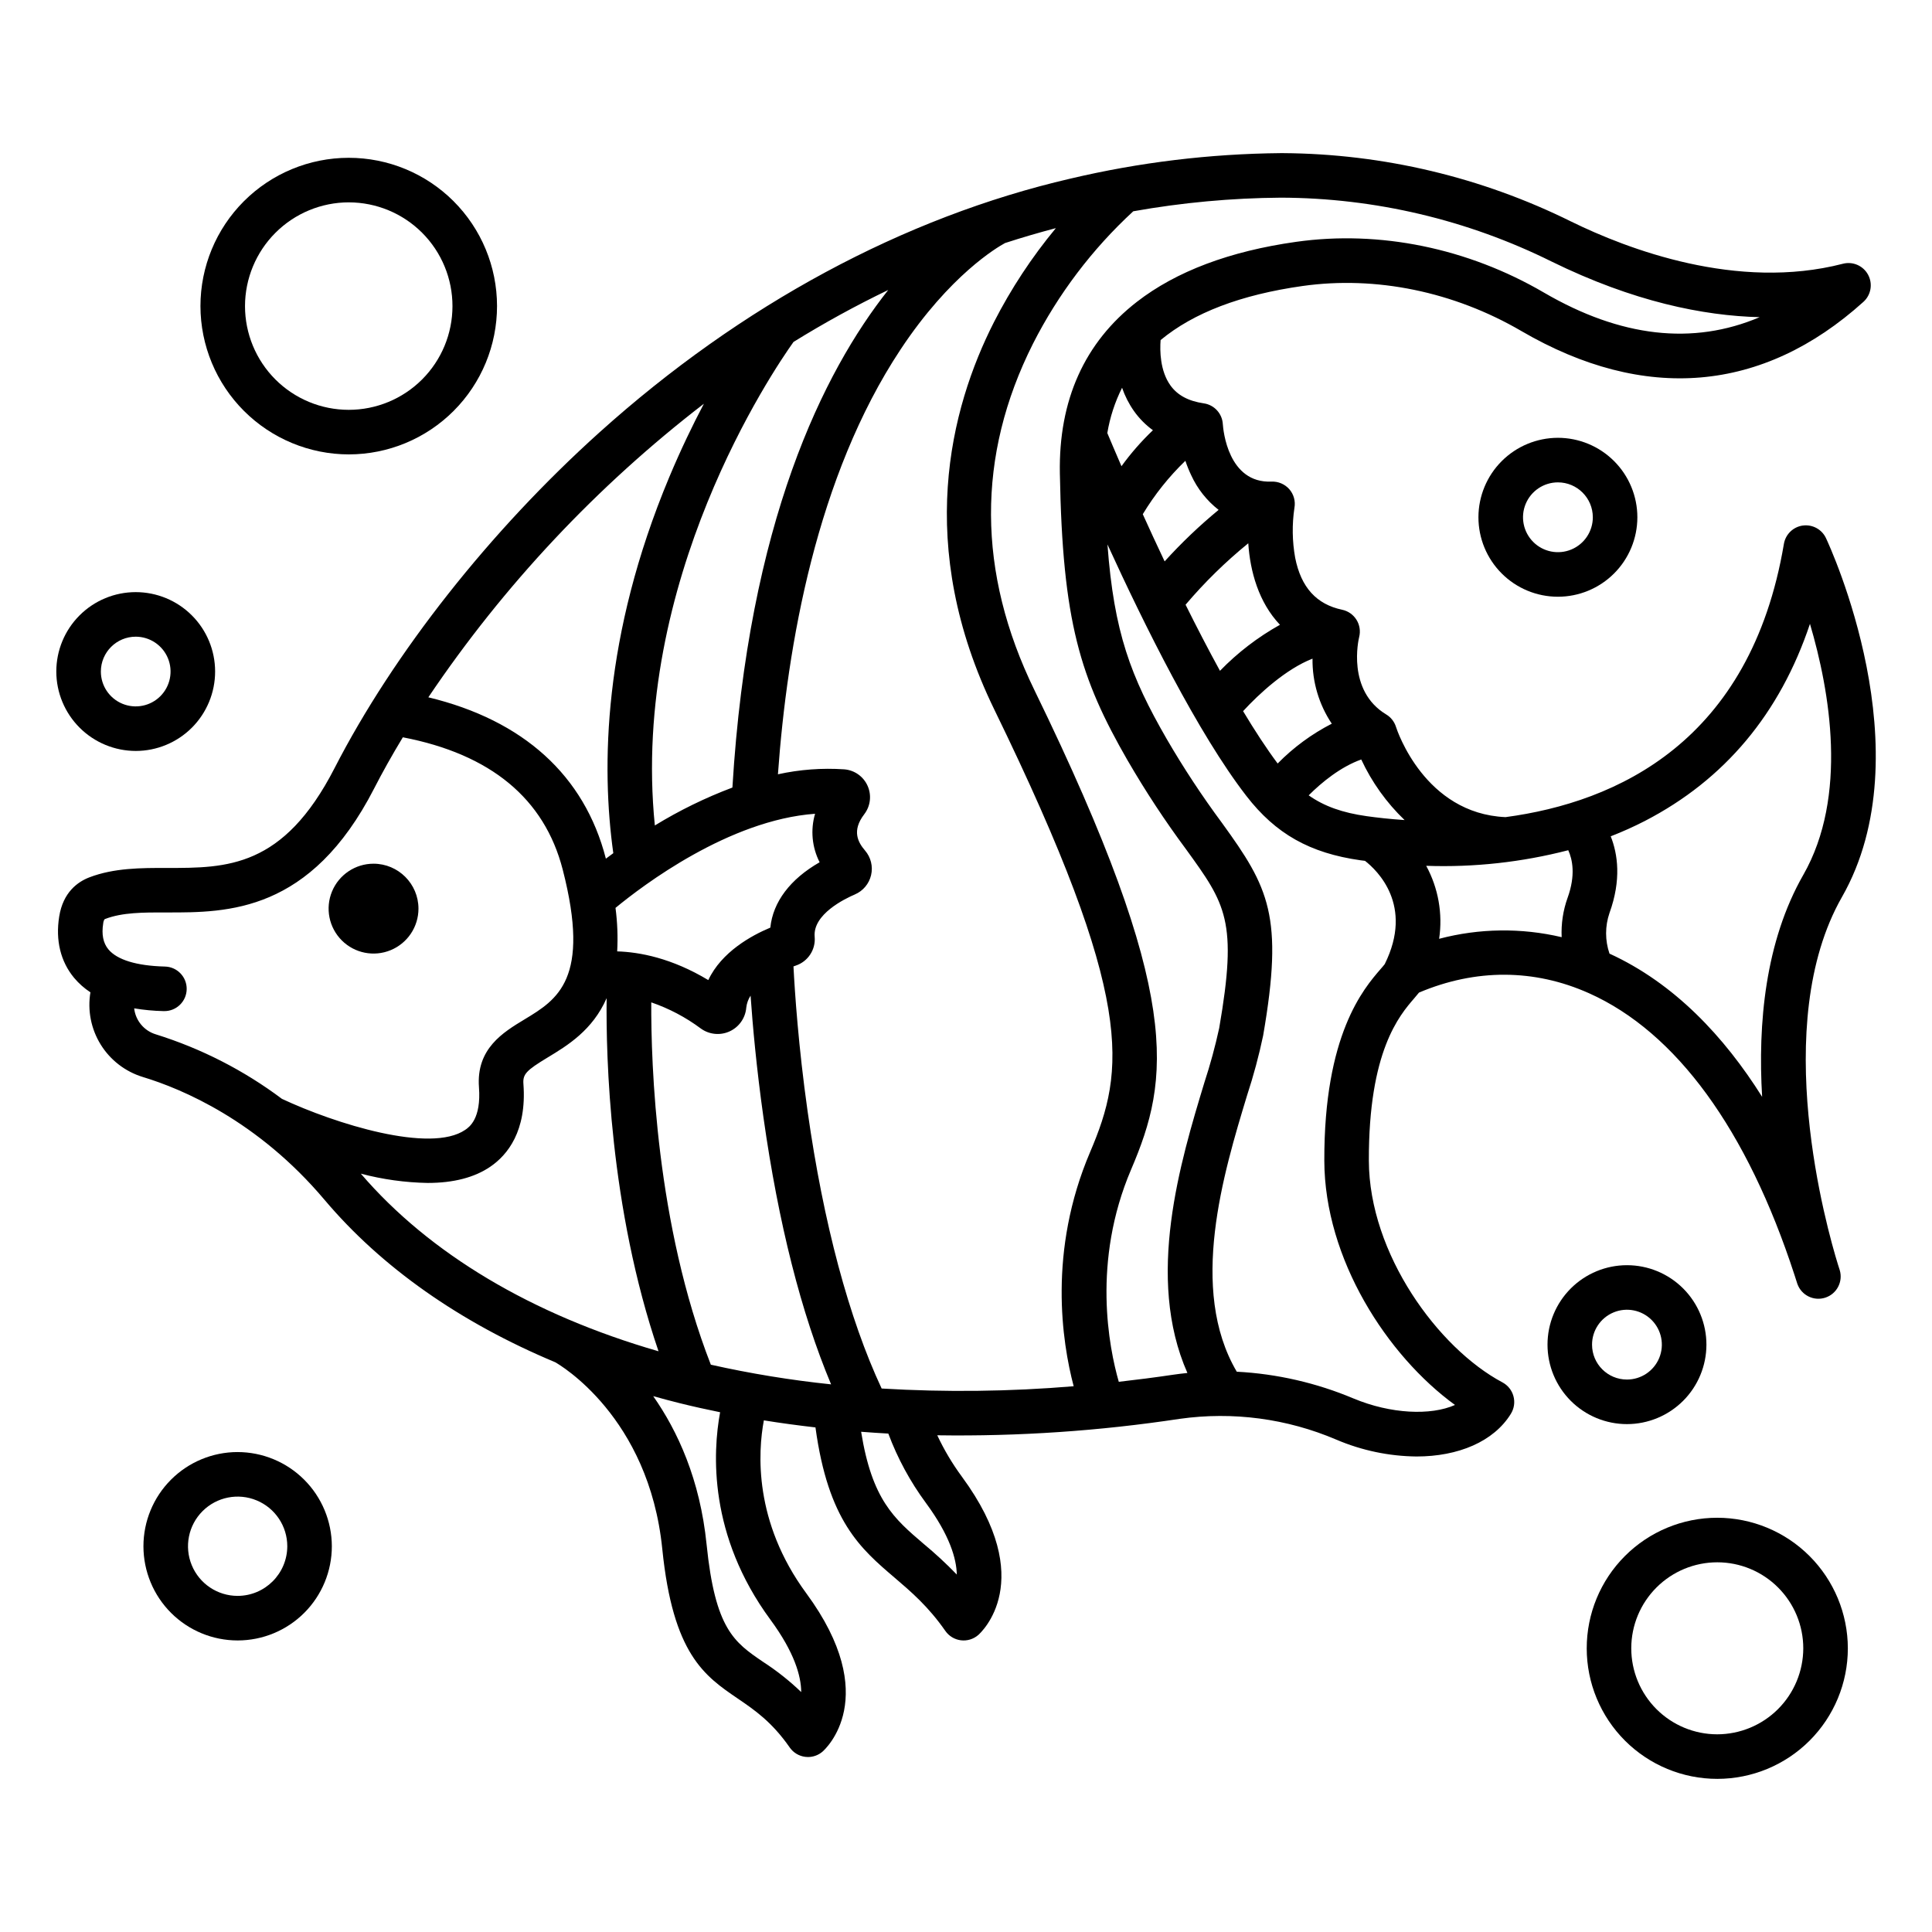 <?xml version="1.0" encoding="UTF-8"?>
<!-- Uploaded to: ICON Repo, www.svgrepo.com, Generator: ICON Repo Mixer Tools -->
<svg fill="#000000" width="800px" height="800px" version="1.1" viewBox="144 144 512 512" xmlns="http://www.w3.org/2000/svg">
 <g>
  <path d="m236.46 264.42c10.418-0.012 20.41-4.16 27.77-11.535 7.363-7.375 11.496-17.371 11.488-27.793-0.004-10.418-4.152-20.41-11.523-27.777-7.371-7.363-17.367-11.5-27.789-11.496-10.422 0.004-20.414 4.148-27.781 11.516-7.367 7.371-11.504 17.363-11.504 27.785 0.016 10.426 4.164 20.418 11.539 27.785 7.379 7.367 17.375 11.512 27.801 11.516zm0-66.793c7.289 0.012 14.273 2.914 19.422 8.074 5.148 5.16 8.035 12.156 8.027 19.445-0.004 7.289-2.906 14.277-8.062 19.426-5.16 5.152-12.152 8.043-19.441 8.039-7.289-0.004-14.277-2.902-19.43-8.055-5.152-5.156-8.047-12.148-8.047-19.438 0.012-7.293 2.918-14.285 8.078-19.438 5.164-5.156 12.156-8.051 19.453-8.055z"/>
  <path d="m179.98 343.01c5.578-0.004 10.93-2.227 14.875-6.172 3.941-3.949 6.156-9.305 6.152-14.883 0-5.582-2.219-10.934-6.168-14.875-3.945-3.945-9.301-6.16-14.879-6.16-5.582 0-10.934 2.219-14.879 6.168-3.945 3.945-6.16 9.297-6.16 14.879 0.008 5.578 2.231 10.93 6.18 14.875 3.945 3.941 9.297 6.16 14.879 6.168zm0-30.277v-0.004c3.734 0.008 7.098 2.262 8.523 5.711 1.422 3.453 0.629 7.422-2.012 10.062-2.644 2.637-6.613 3.426-10.062 1.996-3.453-1.434-5.699-4.797-5.699-8.531 0.008-5.106 4.144-9.238 9.25-9.238z"/>
  <path d="m535.8 281.07c-0.004 5.586 2.211 10.941 6.16 14.895 3.945 3.953 9.301 6.172 14.887 6.176 5.586 0.004 10.945-2.215 14.895-6.164 3.953-3.949 6.172-9.305 6.176-14.891 0-5.586-2.219-10.941-6.168-14.891-3.949-3.949-9.305-6.172-14.891-6.172-5.582 0.008-10.934 2.227-14.879 6.168-3.949 3.945-6.172 9.297-6.18 14.879zm30.316 0c0.004 3.742-2.246 7.117-5.703 8.555-3.453 1.434-7.434 0.648-10.082-1.996s-3.445-6.625-2.012-10.082c1.43-3.457 4.805-5.715 8.547-5.715 5.102 0.004 9.238 4.137 9.25 9.238z"/>
  <path d="m206.95 528.81c-6.617 0.008-12.965 2.644-17.641 7.328-4.676 4.684-7.301 11.035-7.297 17.652 0.008 6.621 2.641 12.965 7.32 17.645 4.684 4.676 11.035 7.305 17.652 7.301 6.621 0 12.969-2.633 17.648-7.312 4.68-4.684 7.309-11.031 7.309-17.648-0.012-6.621-2.648-12.969-7.336-17.648-4.684-4.68-11.031-7.312-17.656-7.316zm0 38.117c-5.316-0.008-10.105-3.219-12.133-8.137-2.027-4.918-0.898-10.57 2.867-14.328 3.766-3.758 9.422-4.879 14.332-2.84 4.914 2.039 8.117 6.832 8.117 12.152-0.02 7.266-5.914 13.152-13.184 13.152z"/>
  <path d="m599.06 546.22c-9.176 0.008-17.969 3.66-24.453 10.156-6.481 6.492-10.117 15.293-10.109 24.469 0.004 9.172 3.656 17.969 10.145 24.453 6.492 6.484 15.293 10.125 24.465 10.121 9.176-0.004 17.973-3.648 24.461-10.137 6.484-6.488 10.129-15.289 10.129-24.465-0.016-9.176-3.672-17.973-10.164-24.461-6.492-6.488-15.293-10.133-24.473-10.137zm0 57.391c-6.043-0.008-11.836-2.418-16.102-6.695-4.269-4.281-6.66-10.078-6.656-16.121 0.008-6.043 2.414-11.836 6.691-16.105 4.277-4.269 10.074-6.668 16.117-6.664s11.836 2.406 16.105 6.684c4.273 4.273 6.672 10.066 6.672 16.109-0.012 6.051-2.422 11.844-6.699 16.117-4.281 4.273-10.082 6.672-16.129 6.676z"/>
  <path d="m596.22 500.36c0.004-5.586-2.211-10.945-6.16-14.898-3.945-3.949-9.301-6.172-14.887-6.172-5.586-0.004-10.945 2.215-14.895 6.16-3.949 3.949-6.172 9.305-6.172 14.891 0 5.586 2.215 10.945 6.164 14.895 3.949 3.949 9.309 6.168 14.895 6.168 5.578-0.004 10.93-2.223 14.879-6.168 3.949-3.945 6.168-9.297 6.176-14.875zm-30.316 0h0.004c-0.008-3.742 2.246-7.121 5.699-8.555 3.457-1.438 7.438-0.648 10.086 1.996 2.648 2.644 3.441 6.625 2.012 10.082-1.434 3.457-4.805 5.711-8.547 5.711-5.106 0-9.242-4.133-9.25-9.234z"/>
  <path d="m242.98 372.89c-4.812 0.004-9.152 2.91-10.992 7.359-1.84 4.449-0.816 9.566 2.59 12.969 3.406 3.406 8.527 4.422 12.973 2.578 4.449-1.844 7.348-6.184 7.348-11-0.008-6.574-5.34-11.902-11.918-11.906z"/>
  <path d="m621.77 283.27c-2.555 0.352-4.59 2.324-5.019 4.871-8.836 52.398-44.207 68.457-73.773 72.406-21.41-0.938-28.734-22.98-29.027-23.91v-0.004c-0.43-1.379-1.352-2.551-2.586-3.293-10.523-6.344-7.312-19.953-7.176-20.5v-0.004c0.398-1.559 0.148-3.215-0.703-4.586-0.852-1.367-2.223-2.328-3.797-2.66-6.824-1.438-10.898-5.938-12.453-13.762-0.789-4.375-0.855-8.848-0.199-13.242 0.324-1.766-0.172-3.582-1.352-4.938-1.184-1.344-2.91-2.086-4.703-2.023-11.531 0.516-12.816-13.645-12.922-15.234v-0.004c-0.164-2.797-2.269-5.094-5.039-5.496-4.086-0.598-6.977-2.152-8.844-4.754-2.769-3.867-2.816-9.215-2.606-12.016 8.727-7.238 21.254-12.012 37.59-14.328 19.496-2.754 40.113 1.488 58.035 11.941 32.602 19.012 63.938 16.336 90.625-7.738 2.019-1.82 2.535-4.785 1.246-7.18-1.289-2.398-4.047-3.602-6.68-2.922-28.027 7.25-57.133-3.887-71.984-11.172l0.004 0.004c-23.746-11.766-49.859-17.973-76.359-18.148h-0.668c-18.762 0.176-37.449 2.441-55.711 6.754-44.102 10.211-87.262 33.465-124.81 67.254-28.973 26.066-54.566 58.508-70.211 88.996-13.574 26.449-28.559 26.449-44.379 26.43-6.906-0.012-14.035-0.008-20.566 2.484-3.086 1.18-6.988 3.938-8.016 10.406-1.004 6.297 0.363 11.906 3.949 16.23l-0.004-0.004c1.246 1.488 2.707 2.781 4.332 3.84-0.805 4.793 0.164 9.719 2.727 13.852 2.562 4.133 6.543 7.188 11.195 8.602 10.363 3.141 30.395 11.539 48.094 32.512 15.117 17.918 35.922 32.508 61.141 43.062 1.074 0.602 24.836 14.359 28.387 49.465 2.832 27.965 11.195 33.664 20.051 39.699 4.41 3.008 8.969 6.113 13.727 12.938h-0.004c0.961 1.375 2.457 2.277 4.121 2.481 0.238 0.031 0.48 0.047 0.723 0.047 1.426 0 2.801-0.516 3.875-1.453 0.66-0.574 15.941-14.395-4.328-41.945-13.961-18.973-12.82-37.398-11.242-45.824 4.492 0.727 9.059 1.34 13.676 1.871 3.383 24.797 11.93 32.098 20.949 39.801 4.394 3.75 8.938 7.629 13.473 14.133 0.957 1.375 2.457 2.277 4.117 2.481 1.664 0.207 3.336-0.305 4.602-1.402 0.66-0.574 15.941-14.395-4.328-41.945v-0.004c-2.535-3.434-4.723-7.113-6.535-10.977 21.496 0.316 42.98-1.141 64.234-4.356 14.09-1.988 28.453-0.082 41.535 5.512 6.719 2.867 13.934 4.383 21.238 4.461 11.059 0 20.48-3.941 25.027-11.344h-0.004c0.855-1.391 1.094-3.066 0.664-4.641-0.426-1.57-1.488-2.898-2.926-3.66-16.965-9.02-35.316-34.039-35.391-58.746-0.086-29.027 8.098-38.496 12.031-43.043 0.453-0.523 0.867-1.012 1.258-1.504 15.008-6.356 30.555-6.316 45.059 0.172 23.109 10.332 41.914 36.141 54.465 74.703 0.402 1.297 0.672 2.106 0.758 2.363l0.004-0.004c1.082 3.004 4.356 4.602 7.391 3.609 3.035-0.992 4.731-4.215 3.828-7.277-0.16-0.504-0.32-1.012-0.484-1.52-2.894-9.375-18.266-63.504 1.062-97.367 21.941-38.441-3.148-92.82-4.231-95.117v-0.004c-1.098-2.328-3.578-3.676-6.129-3.328zm-129.94 35.277c-0.078 6.129 1.699 12.141 5.106 17.238-5.316 2.727-10.16 6.289-14.344 10.551-2.984-3.996-6.066-8.723-9.16-13.875 4.25-4.633 11.375-11.176 18.398-13.914zm-17.023-30.57c0.492 7.441 2.746 15.652 8.398 21.598h-0.004c-5.863 3.269-11.219 7.379-15.895 12.195-3.125-5.703-6.199-11.645-9.117-17.516 5.027-5.926 10.586-11.371 16.613-16.277zm-16.668-21.859c0.438 1.312 0.953 2.594 1.551 3.84 1.648 3.59 4.137 6.734 7.254 9.164-5.094 4.199-9.875 8.762-14.305 13.652-2.078-4.383-4.023-8.598-5.789-12.504h-0.004c3.133-5.188 6.926-9.945 11.289-14.152zm-16.938 1.434c-1.734-4-3.023-7.055-3.75-8.789 0.695-4.176 2.016-8.223 3.91-12.004 0.754 2.191 1.812 4.266 3.144 6.16 1.387 1.961 3.086 3.684 5.031 5.094-3.062 2.922-5.852 6.113-8.336 9.539zm-61.809-46.703c-17.129 21.648-37.059 61.527-41.297 131.86-7.152 2.695-14.035 6.059-20.555 10.047-6.535-64.832 31.371-120.61 36.75-128.14 8.117-5.027 16.496-9.625 25.102-13.766zm-18.184 151.66c-7.793 4.457-12.371 10.52-13.062 17.32-4.973 2.078-12.922 6.422-16.441 13.902-9.723-5.844-18.227-7.426-24.145-7.606v-0.004c0.207-3.848 0.059-7.703-0.445-11.52 7.191-5.93 30.043-23.285 52.883-24.945h0.004c-1.254 4.281-0.82 8.879 1.207 12.852zm-30.672-121.51c-2.984 5.66-6.133 12.18-9.176 19.445-17.598 42.051-18.016 76.852-14.828 99.656-0.688 0.504-1.34 0.984-1.969 1.457l-0.012-0.051c-5.668-22.004-21.855-36.641-47.035-42.711v-0.004c19.996-29.691 44.652-55.957 73.02-77.793zm-111.82 184.21c-10.078-7.555-21.375-13.336-33.402-17.09-3.129-0.938-5.391-3.652-5.758-6.894 2.57 0.426 5.168 0.672 7.773 0.73h0.164c3.258 0.043 5.938-2.566 5.981-5.828 0.043-3.262-2.566-5.938-5.828-5.981-7.453-0.195-12.617-1.777-14.93-4.566-1.367-1.648-1.832-3.945-1.371-6.828h0.004c0.023-0.395 0.141-0.777 0.336-1.117 0.07-0.047 0.148-0.086 0.227-0.113 4.496-1.719 9.988-1.734 16.348-1.711 16.059 0.027 38.02 0.023 54.887-32.848 2.164-4.223 4.703-8.77 7.609-13.57 23.273 4.473 37.523 16.246 42.367 35.047 7.488 29.066-1.445 34.465-10.082 39.688-5.734 3.465-12.867 7.777-12.109 18.008 0.621 8.363-2.586 10.562-3.641 11.285-9.199 6.32-34.457-1.602-48.574-8.211zm20.906 19.824c5.781 1.523 11.727 2.352 17.707 2.461 6.867 0 12.43-1.441 16.641-4.328 4.5-3.082 9.672-9.387 8.742-21.902-0.191-2.582 0.711-3.566 6.441-7.031 5.238-3.168 11.875-7.191 15.613-15.711-0.195 15.484 0.762 55.535 13.75 93.582-33.57-9.695-60.703-25.867-78.895-47.07zm108.54 118.19c6.406 8.707 8.141 14.973 8.168 19.188v0.004c-3.113-2.988-6.5-5.668-10.121-8.012-7.633-5.203-12.676-8.641-14.957-31.133-1.742-17.199-7.676-30.051-14.148-39.277 2.305 0.648 4.633 1.266 6.988 1.855 3.523 0.879 7.121 1.668 10.746 2.41-1.965 10.641-3.129 32.609 13.324 54.965zm-15.785-67.57c-14.504-37.188-15.867-79.566-15.785-96.02l-0.004 0.004c4.707 1.613 9.133 3.949 13.125 6.922 2.219 1.617 5.141 1.914 7.637 0.77 2.5-1.141 4.188-3.543 4.418-6.277 0.125-1.141 0.516-2.234 1.145-3.195 0.547 7.84 1.559 19.152 3.402 32.203 3.981 28.172 10.008 51.918 17.934 70.809-10.719-1.113-21.359-2.856-31.875-5.211zm65.191 55.617-0.004 0.004c-2.793-2.891-5.746-5.621-8.844-8.184-7.773-6.641-13.621-11.645-16.512-29.656 2.391 0.184 4.789 0.348 7.207 0.48 2.453 6.574 5.816 12.773 9.988 18.418 6.281 8.539 8.07 14.73 8.16 18.941zm30.969-49.902c-16.926 1.418-33.934 1.621-50.891 0.605-8.656-18.5-15.418-43.777-19.617-73.414-2.453-17.32-3.406-31.754-3.75-38.449 0.195-0.07 0.395-0.145 0.59-0.207l0.004-0.004c3.25-1.074 5.332-4.246 5.023-7.652-0.531-5.953 8.02-10.082 10.648-11.203v-0.004c2.168-0.922 3.769-2.828 4.305-5.125s-0.059-4.711-1.594-6.5c-1.871-2.18-3.586-5.242-0.223-9.625h-0.004c1.66-2.156 2.004-5.043 0.898-7.527-1.102-2.484-3.477-4.168-6.188-4.379-5.891-0.398-11.809 0.043-17.578 1.312 2.453-34.227 10.25-78.969 32.484-112.56 13.086-19.777 25.664-27.121 27.707-28.227 4.414-1.434 8.902-2.75 13.465-3.949-6.367 7.676-11.871 16.031-16.41 24.91-11.629 22.891-21.047 59.289 0.105 102.69 37.5 76.941 34.605 95.617 25.387 117.23-11.203 26.25-7.465 50.34-4.363 62.078zm30.145-3.516c-1.27 0.133-2.543 0.281-3.805 0.469-4.82 0.719-9.609 1.328-14.387 1.871-2.602-9.078-7.152-31.844 3.269-56.266 10.234-23.977 13.973-45.773-25.629-127.04-15.207-31.199-15.336-62.082-0.387-91.785 6.699-13.191 15.703-25.082 26.582-35.109 12.914-2.301 25.996-3.512 39.113-3.609 24.902 0.07 49.457 5.867 71.77 16.938 21.648 10.621 40.172 14.367 55.117 14.734-17.68 7.508-36.828 5.34-57.18-6.527-20.203-11.785-43.516-16.559-65.645-13.441-17.609 2.477-31.812 7.832-42.215 15.906-13.891 10.785-20.758 26.074-20.41 45.445 0.707 39.359 5.34 54.188 18.031 76.223l0.004-0.004c4.695 8.09 9.84 15.91 15.414 23.422 10.527 14.539 13.707 18.93 8.781 47.352-1.059 4.871-2.367 9.684-3.922 14.418-6.387 21.062-15.668 51.73-4.508 77.004zm52.289-108.35c-0.188 0.262-0.688 0.844-1.102 1.316-4.492 5.191-15.008 17.355-14.91 50.801 0.074 26.074 16.668 51.66 34.629 64.711-6.402 2.856-17.043 2.398-26.879-1.715l0.004 0.004c-9.832-4.141-20.305-6.543-30.953-7.102-12.852-21.828-3.527-52.613 2.731-73.238 1.707-5.195 3.129-10.477 4.254-15.828 5.496-31.719 1.5-39.23-10.852-56.293-5.328-7.184-10.254-14.66-14.742-22.391-9.484-16.469-13.938-28.152-15.66-51.484 9.727 21.266 24.008 50.098 36.801 66.637 7.773 10.062 16.82 15.164 30.238 17.062 0.406 0.059 0.805 0.098 1.211 0.152 3.203 2.496 12.977 11.77 5.231 27.367zm-4.797-39.211c-6.367-0.898-11.207-2.59-15.359-5.516 3.453-3.461 8.496-7.566 13.93-9.5h0.004c2.797 6.016 6.691 11.457 11.48 16.051-3.953-0.266-7.375-0.656-10.055-1.035zm53.25 21.648c-1.195 3.34-1.727 6.879-1.566 10.422-10.695-2.519-21.848-2.371-32.473 0.434 0.988-6.648-0.215-13.441-3.426-19.344 12.684 0.441 25.359-0.953 37.645-4.133 1.102 2.41 2.008 6.586-0.176 12.617zm62.461-6.07c-10.098 17.691-12.059 39.438-10.902 58.805-10.027-15.941-23.223-30.062-40.453-37.953v-0.004c-1.195-3.488-1.195-7.273 0-10.762 3.188-8.805 2.191-15.633 0.328-20.324h0.004c3.078-1.195 6.09-2.547 9.027-4.055 21.156-10.934 35.816-28.465 43.77-52.246 5.277 17.855 10.133 45.684-1.77 66.535z"/>
 </g>
</svg>